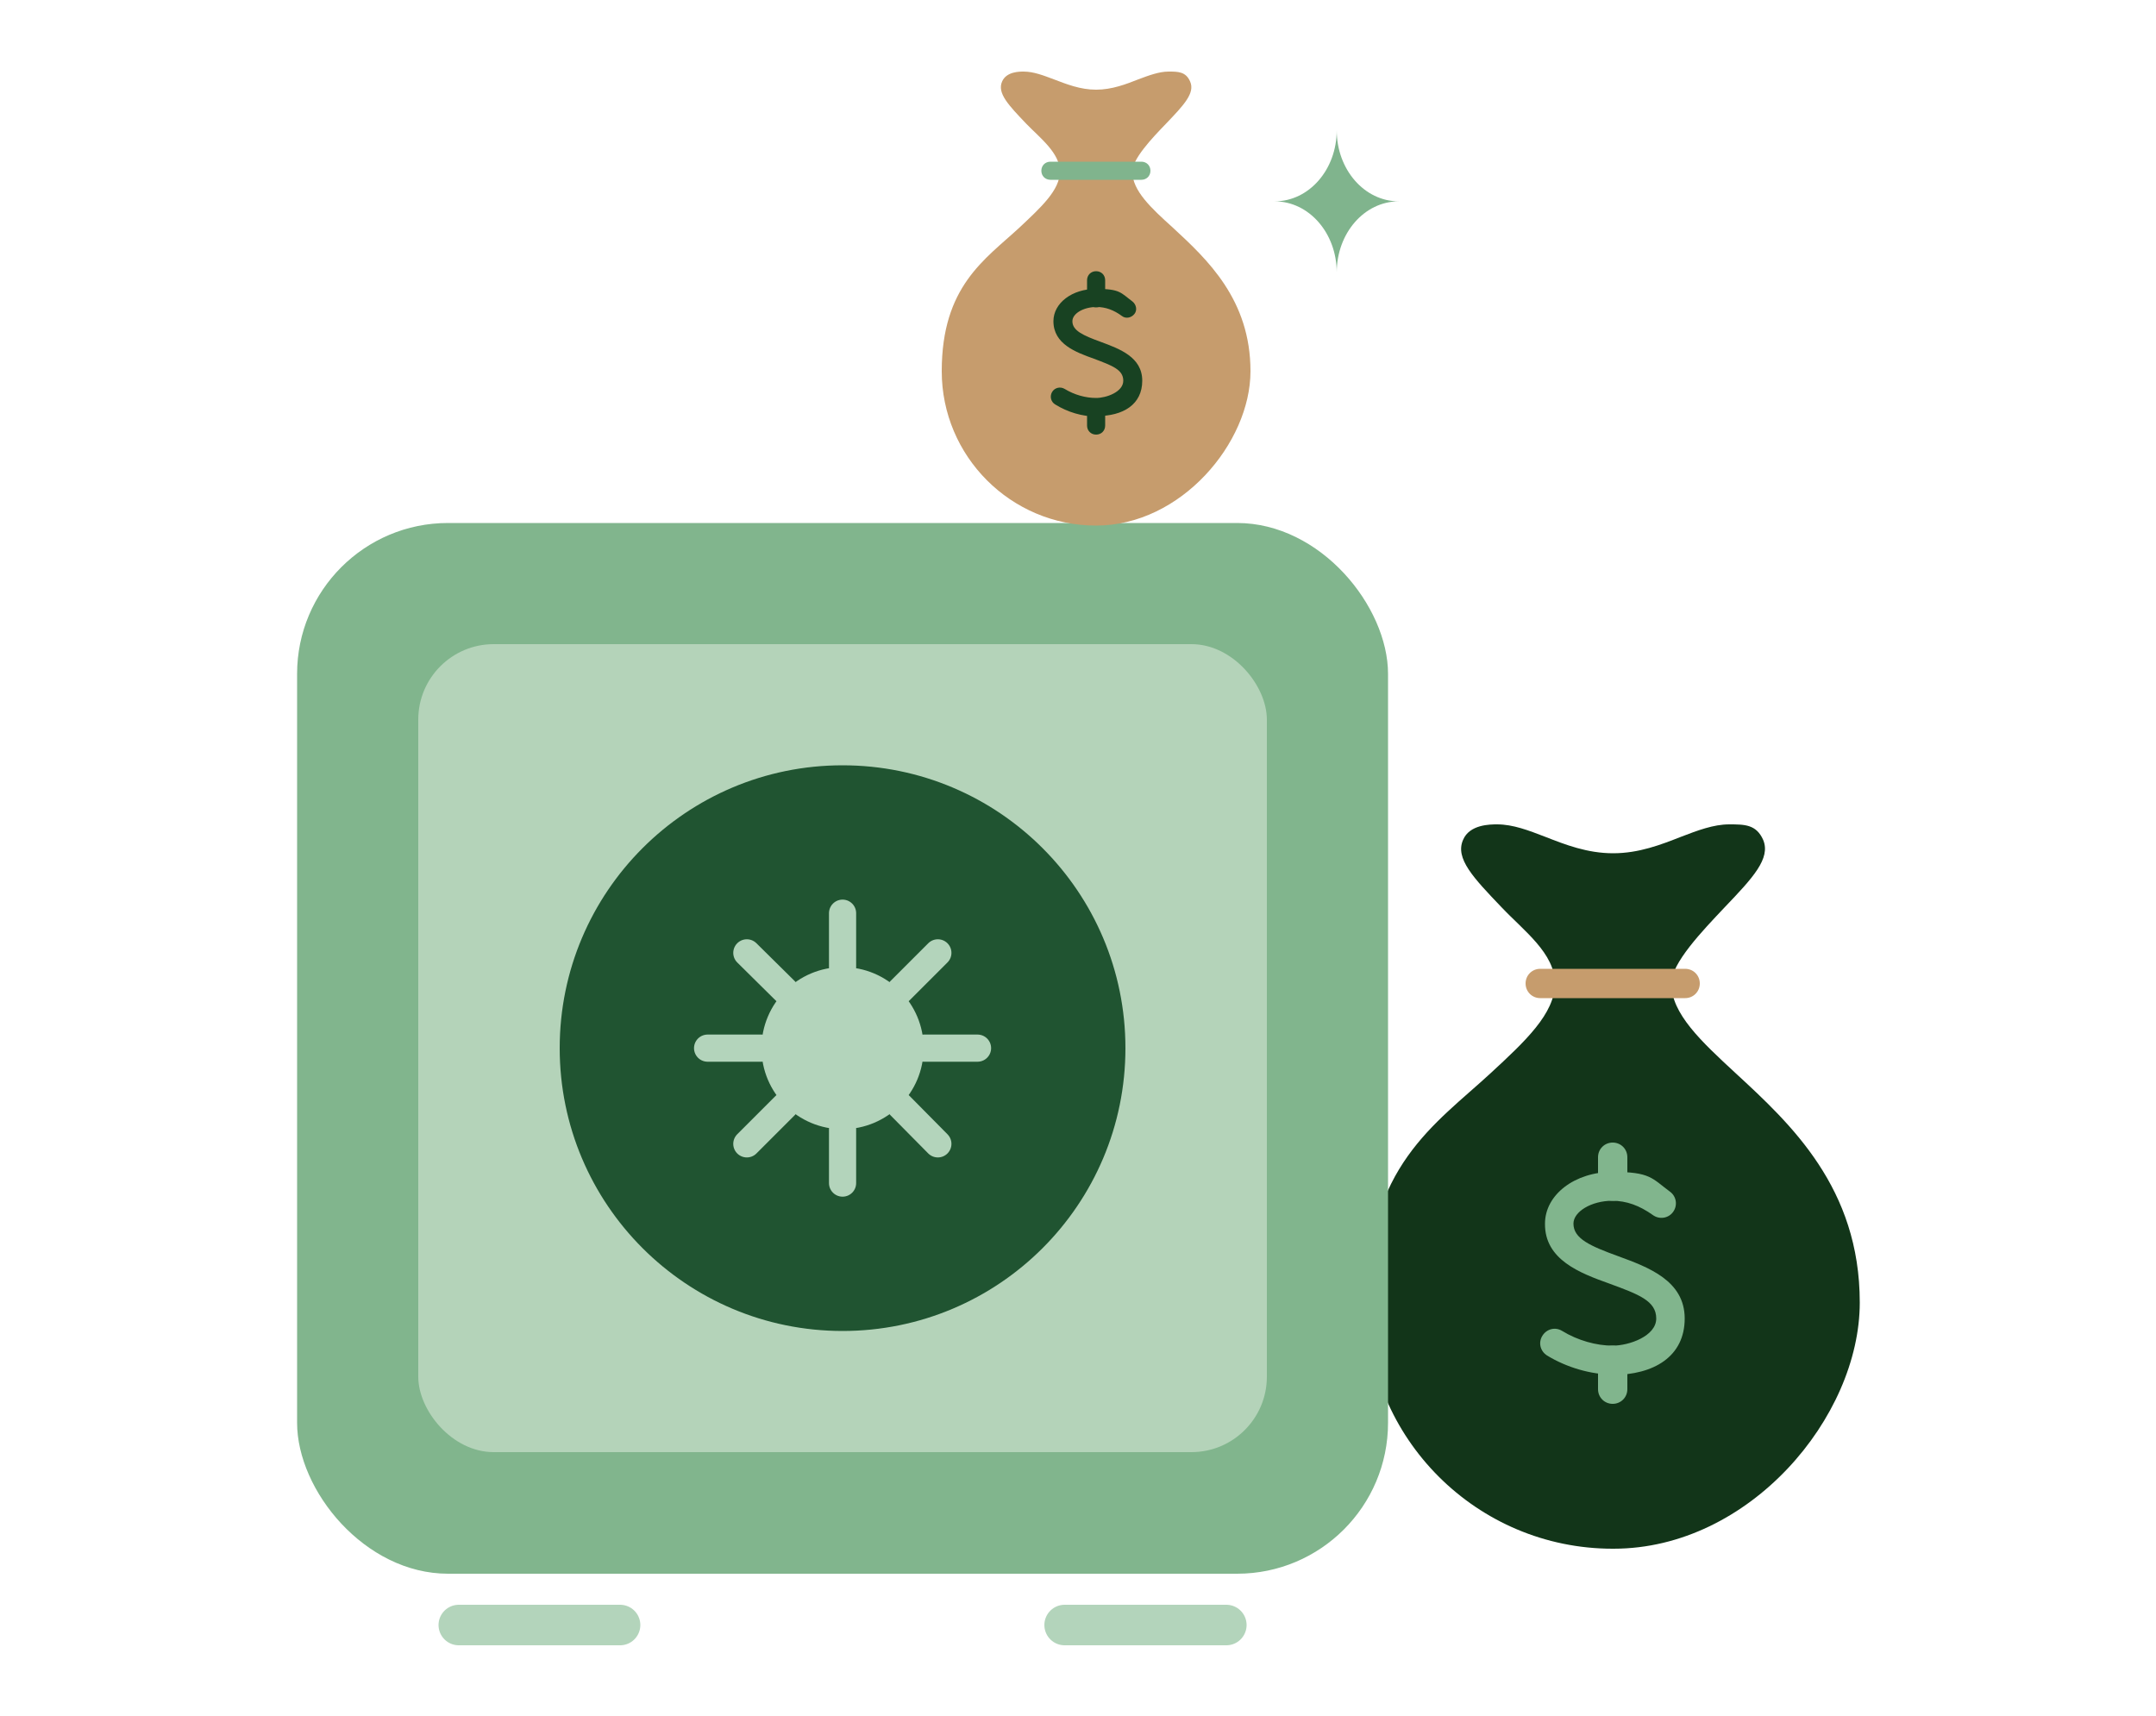 <?xml version="1.0" encoding="UTF-8"?>
<svg xmlns="http://www.w3.org/2000/svg" version="1.1" viewBox="0 0 500 398">
  <defs>
    <style>
      .cls-1 {
        fill: #184222;
      }

      .cls-2 {
        fill: #b3d4bb;
      }

      .cls-3 {
        fill: #205431;
      }

      .cls-4 {
        fill: #b4d3b9;
      }

      .cls-5 {
        fill: #c69c6d;
      }

      .cls-6 {
        stroke-width: 9.4px;
      }

      .cls-6, .cls-7 {
        fill: none;
        stroke: #b3d4bb;
        stroke-linecap: round;
        stroke-linejoin: round;
      }

      .cls-7 {
        stroke-width: 6.3px;
      }

      .cls-8 {
        fill: #81b58d;
      }

      .cls-9 {
        fill: #80b48d;
      }

      .cls-10 {
        fill: #123519;
      }
    </style>
  </defs>
  <!-- Generator: Adobe Illustrator 28.7.1, SVG Export Plug-In . SVG Version: 1.2.0 Build 142)  -->
  <g>
    <g id="Layer_1">
      <g>
        <g>
          <path class="cls-10" d="M374,359.2c-31.5,0-57.1-25.6-57.1-57.1s15.9-41.3,28.8-53.2c8-7.4,14.9-13.8,14.9-20.8s-7.2-12.2-12.4-17.7c-6.5-6.8-10.8-11.3-8.9-15.6,1.5-3.6,6.3-3.6,7.9-3.6,3.7,0,7.3,1.4,11.2,2.9,4.6,1.8,9.7,3.8,15.7,3.8s11.1-2,15.7-3.8c3.9-1.5,7.6-2.9,11.2-2.9s6.3,0,7.9,3.6c1.8,4.3-2.4,8.8-8.9,15.6-5.2,5.5-12.4,13-12.4,17.7,0,7,6.9,13.4,14.9,20.8,12.8,11.8,28.8,26.6,28.8,53.2s-25.6,57.1-57.1,57.1Z"/>
          <g>
            <path class="cls-8" d="M374,318.8c-5,0-10.6-1.6-15.2-4.4-1.6-1-2.1-3-1.1-4.6,1-1.6,3-2.1,4.6-1.1,3.6,2.2,7.9,3.4,11.7,3.4s10.1-2.2,10.1-6.3-4.1-5.6-10.9-8.1c-6.7-2.4-15-5.5-14.9-13.9,0-6.7,6.9-12,15.7-12s9.1,1.5,13.3,4.6c1.5,1.1,1.8,3.2.7,4.7-1.1,1.5-3.2,1.8-4.7.7-3.1-2.2-6.1-3.3-9.4-3.3-4.8,0-9,2.5-9,5.3,0,3.5,3.9,5.2,10.5,7.6,6.8,2.5,15.3,5.6,15.3,14.4s-7.1,13.1-16.8,13.1Z"/>
            <path class="cls-8" d="M374,325.6c-1.9,0-3.4-1.5-3.4-3.4v-6.7c0-1.9,1.5-3.4,3.4-3.4s3.4,1.5,3.4,3.4v6.7c0,1.9-1.5,3.4-3.4,3.4Z"/>
            <path class="cls-8" d="M374,278.5c-1.9,0-3.4-1.5-3.4-3.4v-6.7c0-1.9,1.5-3.4,3.4-3.4s3.4,1.5,3.4,3.4v6.7c0,1.9-1.5,3.4-3.4,3.4Z"/>
          </g>
          <path class="cls-5" d="M390.8,231.5h-33.6c-1.9,0-3.4-1.5-3.4-3.4s1.5-3.4,3.4-3.4h33.6c1.9,0,3.4,1.5,3.4,3.4s-1.5,3.4-3.4,3.4Z"/>
        </g>
        <g>
          <g>
            <line class="cls-6" x1="106.4" y1="376.9" x2="143.8" y2="376.9"/>
            <line class="cls-6" x1="246.9" y1="376.9" x2="284.4" y2="376.9"/>
          </g>
          <rect class="cls-8" x="68.9" y="121.3" width="253" height="243.7" rx="35" ry="35"/>
          <rect class="cls-4" x="97" y="149.4" width="196.8" height="187.4" rx="17.5" ry="17.5"/>
          <circle class="cls-3" cx="195.4" cy="243.1" r="65.6"/>
          <g>
            <g>
              <line class="cls-7" x1="195.4" y1="274.4" x2="195.4" y2="261.9"/>
              <line class="cls-7" x1="195.4" y1="224.3" x2="195.4" y2="211.8"/>
              <line class="cls-7" x1="176.6" y1="243.1" x2="164.1" y2="243.1"/>
              <line class="cls-7" x1="226.7" y1="243.1" x2="214.2" y2="243.1"/>
              <line class="cls-7" x1="182.1" y1="229.8" x2="173.2" y2="221"/>
              <line class="cls-7" x1="217.5" y1="265.3" x2="208.7" y2="256.4"/>
              <line class="cls-7" x1="182.1" y1="256.4" x2="173.2" y2="265.3"/>
              <line class="cls-7" x1="217.5" y1="221" x2="208.7" y2="229.8"/>
            </g>
            <circle class="cls-2" cx="195.4" cy="243.1" r="18.8"/>
          </g>
        </g>
        <g>
          <path class="cls-5" d="M254.2,121.9c-19.8,0-35.8-16.1-35.8-35.8s10-25.9,18-33.3c5-4.7,9.4-8.7,9.4-13s-4.5-7.7-7.8-11.1c-4.1-4.3-6.8-7.1-5.6-9.8,1-2.3,4-2.3,5-2.3,2.3,0,4.6.9,7,1.8,2.9,1.1,6.1,2.4,9.8,2.4s7-1.3,9.8-2.4c2.4-.9,4.8-1.8,7-1.8s4,0,5,2.3c1.2,2.7-1.5,5.5-5.6,9.8-3.3,3.4-7.8,8.2-7.8,11.1,0,4.4,4.3,8.4,9.4,13,8,7.4,18,16.7,18,33.3s-16.1,35.8-35.8,35.8Z"/>
          <g>
            <path class="cls-1" d="M254.2,96.6c-3.2,0-6.6-1-9.5-2.8-1-.6-1.3-1.9-.7-2.9.6-1,1.9-1.3,2.9-.7,2.3,1.4,4.9,2.1,7.3,2.1s6.3-1.4,6.3-4-2.6-3.5-6.8-5.1c-4.2-1.5-9.4-3.4-9.4-8.7,0-4.2,4.3-7.5,9.9-7.5s5.7.9,8.4,2.9c.9.7,1.2,2,.5,2.9-.7.9-2,1.2-2.9.5-1.9-1.4-3.8-2.1-5.9-2.1-3,0-5.6,1.5-5.6,3.3,0,2.2,2.5,3.3,6.6,4.8,4.3,1.6,9.6,3.5,9.6,9s-4.4,8.2-10.5,8.2Z"/>
            <path class="cls-1" d="M254.2,100.8c-1.2,0-2.1-.9-2.1-2.1v-4.2c0-1.2.9-2.1,2.1-2.1s2.1.9,2.1,2.1v4.2c0,1.2-.9,2.1-2.1,2.1Z"/>
            <path class="cls-1" d="M254.2,71.3c-1.2,0-2.1-.9-2.1-2.1v-4.2c0-1.2.9-2.1,2.1-2.1s2.1.9,2.1,2.1v4.2c0,1.2-.9,2.1-2.1,2.1Z"/>
          </g>
          <path class="cls-9" d="M264.7,41.7h-21.1c-1.2,0-2.1-.9-2.1-2.1s.9-2.1,2.1-2.1h21.1c1.2,0,2.1.9,2.1,2.1s-.9,2.1-2.1,2.1Z"/>
        </g>
      </g>
      <path class="cls-9" d="M295.6,46.7c8,0,14.4,7.4,14.4,16.5,0-9.1,6.4-16.5,14.4-16.5-8,0-14.4-7.4-14.4-16.5,0,9.1-6.4,16.5-14.4,16.5Z"/>
    </g>
  </g>
</svg>